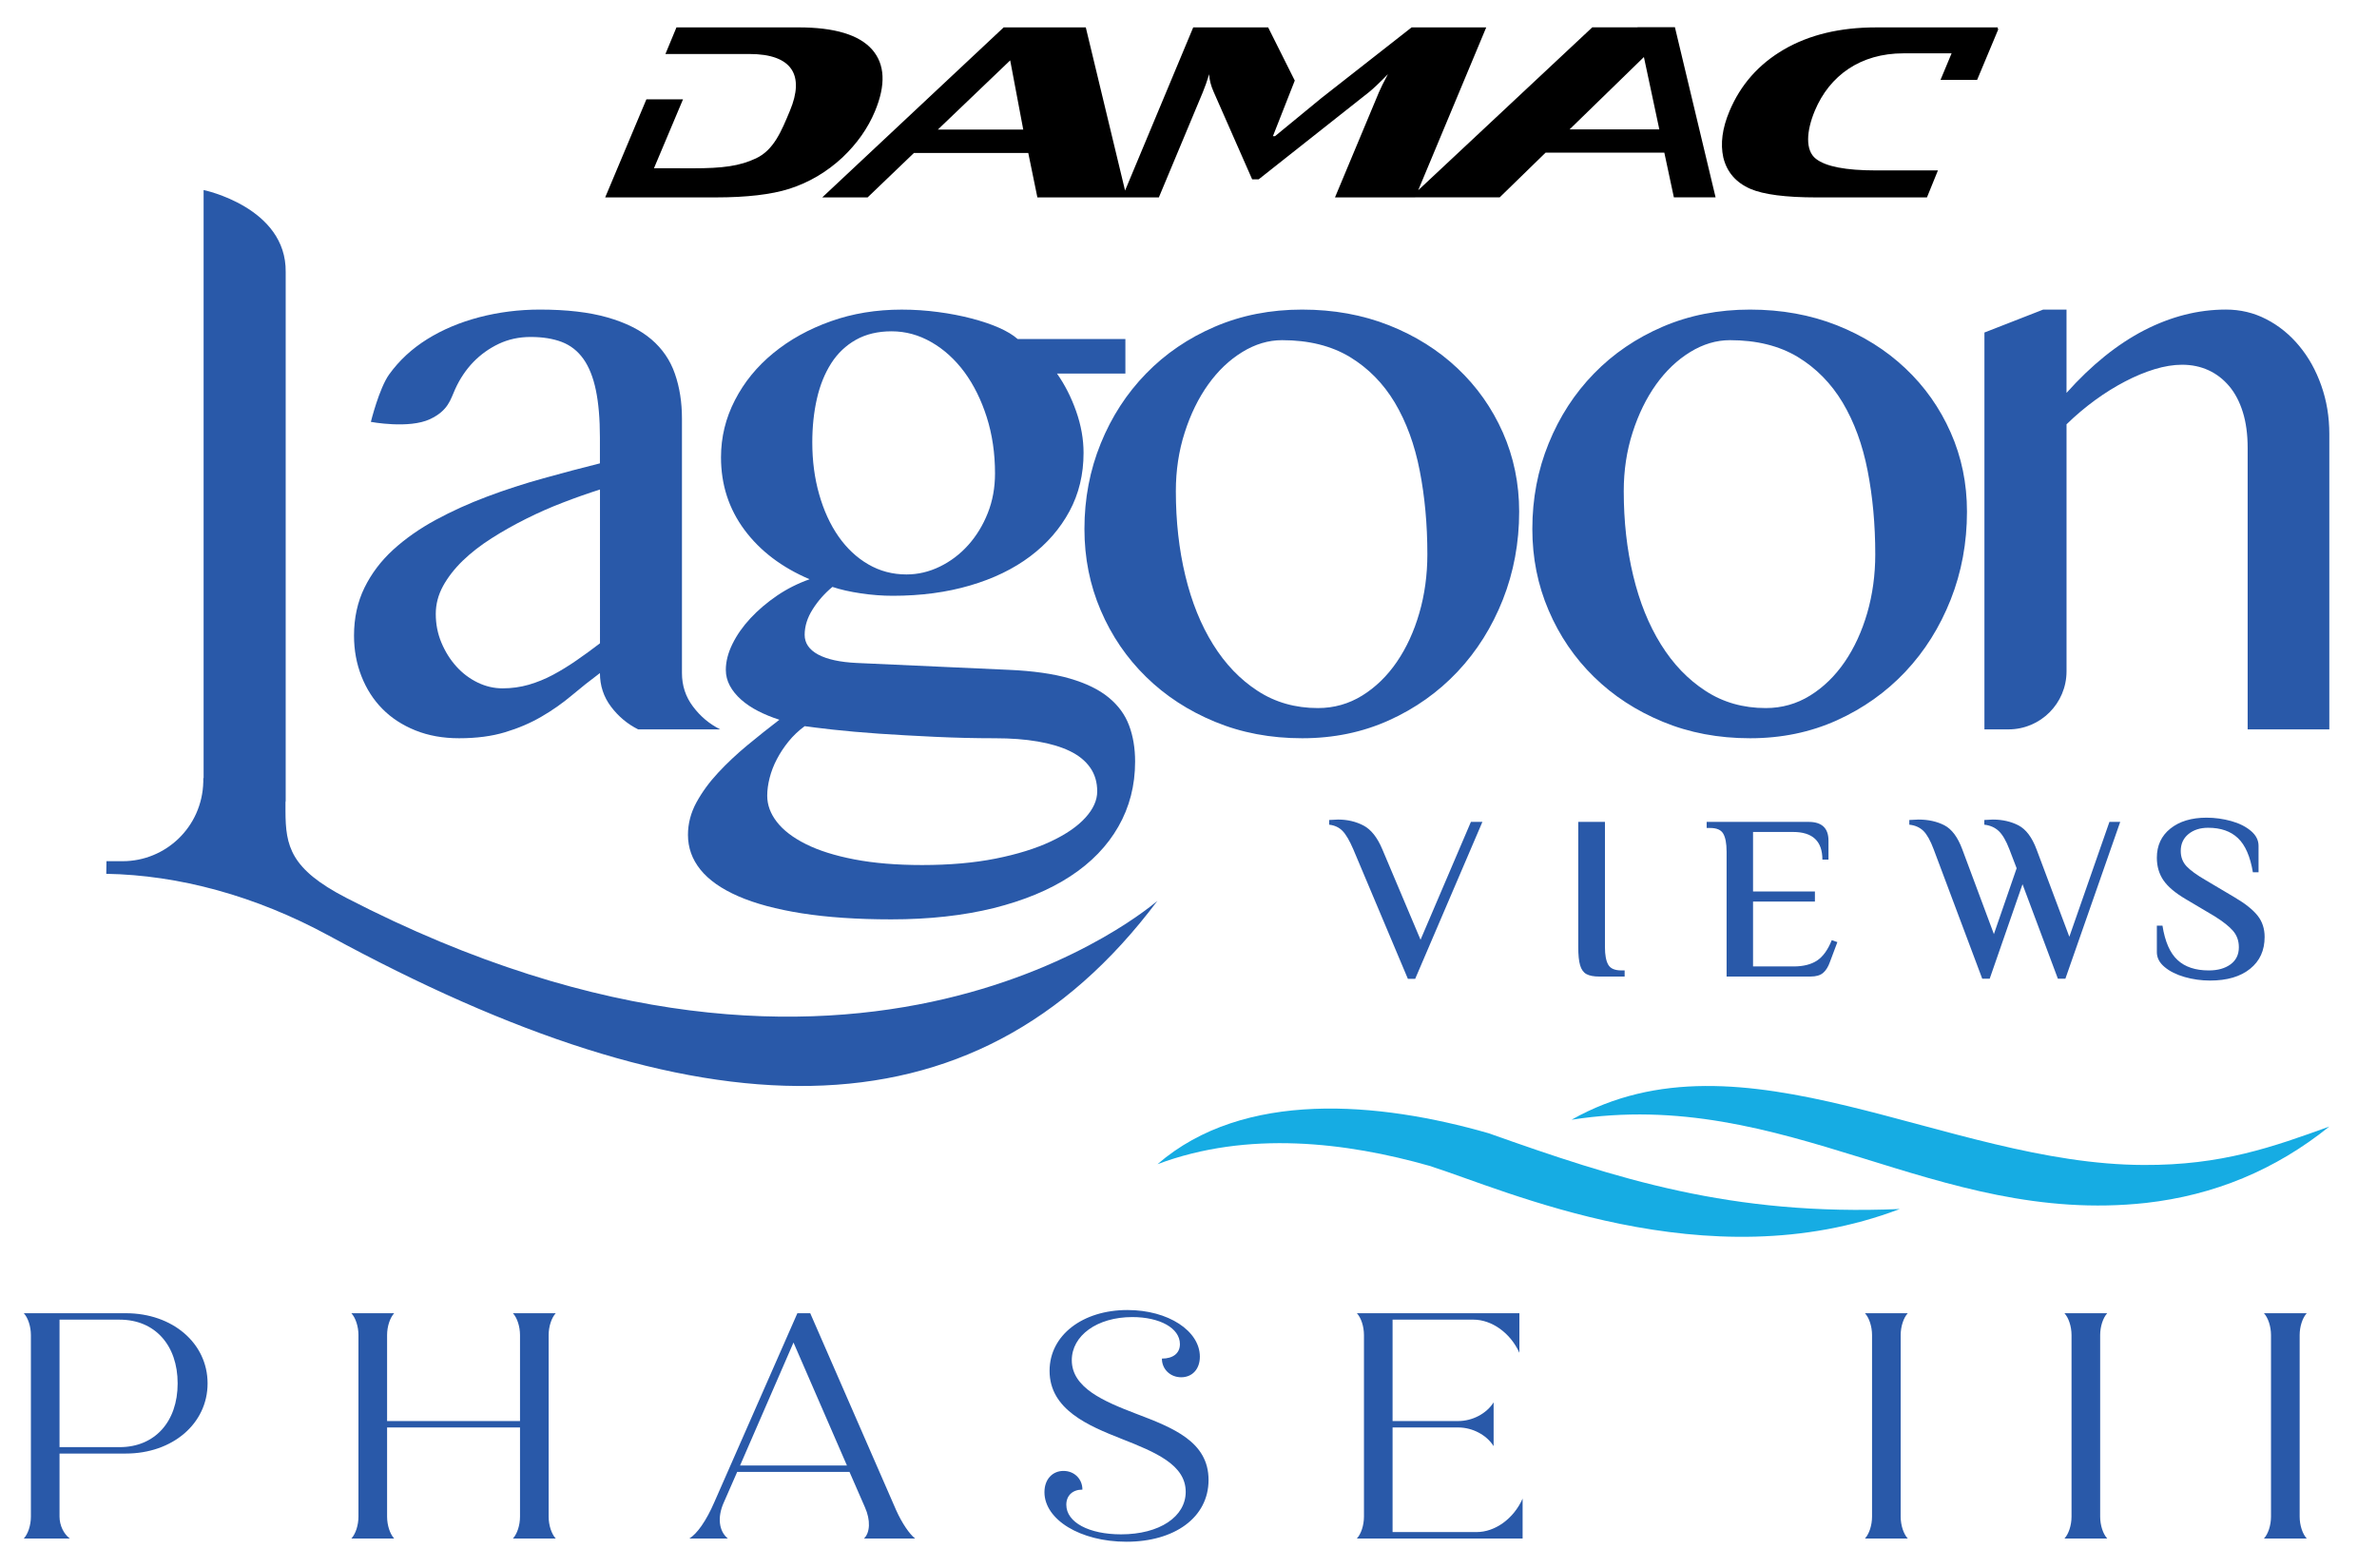 <?xml version="1.0" encoding="utf-8"?>
<!-- Generator: Adobe Illustrator 16.0.0, SVG Export Plug-In . SVG Version: 6.00 Build 0)  -->
<!DOCTYPE svg PUBLIC "-//W3C//DTD SVG 1.1//EN" "http://www.w3.org/Graphics/SVG/1.1/DTD/svg11.dtd">
<svg version="1.1" id="Layer_1" xmlns="http://www.w3.org/2000/svg" xmlns:xlink="http://www.w3.org/1999/xlink" x="0px" y="0px"
	 width="113.719px" height="75px" viewBox="0 0 113.719 75" enable-background="new 0 0 113.719 75" xml:space="preserve">
<path d="M95.556,1.382l0.03-0.071h-5.838c-1.723,0-3.191,0.353-4.402,1.056c-1.211,0.705-2.08,1.692-2.611,2.963
	c-0.339,0.81-0.436,1.545-0.289,2.206c0.17,0.694,0.599,1.193,1.291,1.497c0.633,0.273,1.691,0.411,3.174,0.411h5.277l0.525-1.292
	H89.74c-1.434,0-2.387-0.184-2.861-0.553c-0.521-0.399-0.463-1.323-0.055-2.302c0.707-1.691,2.189-2.746,4.238-2.746h2.305
	l-0.53,1.271h1.751l1.021-2.44H95.556z M75.093,6.188l3.554-3.459l0.737,3.459H75.093z M44.868,6.199l3.461-3.311l0.625,3.311
	H44.868z M78.342,1.301l0.002,0.007h-2.167l-8.328,7.793l3.254-7.79h-3.57l-4.312,3.378l-2.22,1.824h-0.102l1.045-2.658
	l-1.273-2.544h-3.586l-3.26,7.805l-1.879-7.805h-3.929l-8.68,8.133h2.17l2.218-2.127h5.469l0.436,2.127h5.811l2.101-5.027
	c0.106-0.252,0.206-0.542,0.306-0.867c0.01,0.263,0.081,0.542,0.211,0.835l1.846,4.193h0.313l5.286-4.178
	C65.7,4.241,66,3.958,66.4,3.549c-0.205,0.379-0.347,0.667-0.431,0.867l-2.101,5.027h3.836l0.001-0.003h4.044l2.194-2.137h5.681
	l0.456,2.137h1.996l-1.946-8.14H78.342z M40.302,7.535c0.697-0.661,1.216-1.396,1.555-2.206c0.531-1.271,0.483-2.258-0.137-2.963
	c-0.623-0.703-1.796-1.056-3.52-1.056h-5.837l-0.528,1.273h4.019c2.051,0,2.646,1.021,1.938,2.712
	c-0.408,0.979-0.77,1.879-1.623,2.28c-0.781,0.368-1.587,0.476-3.023,0.476l-1.859-0.004l1.389-3.295h-1.752l-1.971,4.691h5.291
	c1.482,0,2.655-0.138,3.518-0.411C38.707,8.729,39.554,8.229,40.302,7.535"/>
<path fill="#2959A9" d="M28.703,23.417c-0.566,0.18-1.148,0.384-1.752,0.617c-0.604,0.23-1.193,0.491-1.771,0.779
	c-0.578,0.289-1.131,0.599-1.656,0.934c-0.526,0.334-0.988,0.692-1.387,1.077c-0.397,0.386-0.711,0.792-0.943,1.214
	c-0.229,0.424-0.346,0.866-0.346,1.328c0,0.489,0.089,0.946,0.27,1.377c0.18,0.43,0.417,0.809,0.712,1.136
	c0.295,0.328,0.635,0.584,1.02,0.771c0.385,0.187,0.784,0.279,1.193,0.279c0.437,0,0.854-0.059,1.253-0.173
	c0.397-0.116,0.783-0.273,1.155-0.471c0.373-0.199,0.744-0.427,1.116-0.684c0.373-0.256,0.751-0.533,1.137-0.828V23.417z
	 M30.531,34.892c-0.514-0.257-0.946-0.618-1.301-1.089c-0.352-0.468-0.528-1.003-0.528-1.605c-0.463,0.346-0.916,0.704-1.358,1.077
	c-0.443,0.372-0.925,0.71-1.445,1.011c-0.519,0.302-1.097,0.55-1.733,0.741c-0.635,0.193-1.369,0.289-2.205,0.289
	c-0.771,0-1.466-0.125-2.089-0.376c-0.622-0.251-1.149-0.594-1.578-1.03c-0.43-0.435-0.764-0.956-1.001-1.56
	c-0.238-0.604-0.356-1.251-0.356-1.943c0-0.847,0.167-1.612,0.5-2.292c0.334-0.68,0.793-1.287,1.376-1.819
	c0.585-0.533,1.262-1.007,2.032-1.425c0.769-0.417,1.591-0.789,2.465-1.117c0.872-0.328,1.771-0.619,2.694-0.875
	c0.925-0.257,1.822-0.495,2.697-0.713v-1.232c0-0.898-0.066-1.657-0.194-2.273c-0.129-0.615-0.327-1.113-0.597-1.492
	c-0.269-0.378-0.613-0.648-1.03-0.809c-0.417-0.159-0.914-0.24-1.493-0.24c-0.551,0-1.058,0.109-1.521,0.327
	c-0.462,0.219-0.869,0.511-1.224,0.876c-0.352,0.367-0.641,0.797-0.865,1.29c-0.225,0.494-0.325,1.023-1.201,1.437
	c-1.007,0.476-2.833,0.132-2.833,0.132s0.396-1.605,0.876-2.272c0.481-0.667,1.088-1.229,1.82-1.685
	c0.731-0.456,1.562-0.806,2.493-1.05c0.931-0.242,1.896-0.365,2.898-0.365c1.283,0,2.361,0.126,3.234,0.376
	c0.874,0.25,1.572,0.6,2.1,1.049c0.526,0.45,0.901,0.998,1.125,1.646c0.225,0.647,0.337,1.363,0.337,2.147v12.169
	c0,0.603,0.176,1.138,0.53,1.605c0.353,0.471,0.785,0.832,1.299,1.089H30.531z"/>
<path fill="#2959A9" d="M43.368,27.48c0.551,0,1.083-0.126,1.597-0.376c0.514-0.251,0.967-0.594,1.357-1.03s0.704-0.947,0.935-1.531
	c0.232-0.584,0.346-1.216,0.346-1.897c0-0.962-0.132-1.858-0.394-2.685c-0.264-0.829-0.621-1.548-1.068-2.158
	c-0.451-0.608-0.977-1.087-1.579-1.433c-0.604-0.348-1.239-0.521-1.907-0.521c-0.655,0-1.223,0.135-1.705,0.405
	c-0.481,0.27-0.876,0.645-1.184,1.125c-0.308,0.483-0.537,1.048-0.684,1.695c-0.148,0.647-0.221,1.345-0.221,2.089
	c0,0.886,0.109,1.715,0.329,2.484c0.218,0.771,0.525,1.441,0.922,2.012c0.398,0.57,0.875,1.018,1.426,1.337
	C42.09,27.318,42.699,27.48,43.368,27.48 M38.496,34.738c-0.296,0.218-0.552,0.462-0.771,0.732c-0.218,0.27-0.404,0.551-0.558,0.846
	c-0.155,0.294-0.27,0.594-0.347,0.897c-0.077,0.303-0.115,0.586-0.115,0.855c0,0.438,0.154,0.855,0.462,1.252
	c0.307,0.396,0.769,0.752,1.386,1.059c0.616,0.309,1.388,0.553,2.319,0.732s2.011,0.27,3.245,0.27c1.31,0,2.481-0.103,3.515-0.308
	c1.032-0.206,1.912-0.479,2.637-0.819s1.277-0.719,1.656-1.137c0.379-0.416,0.567-0.835,0.567-1.26c0-0.438-0.111-0.815-0.336-1.136
	c-0.224-0.321-0.547-0.585-0.972-0.791c-0.423-0.204-0.938-0.358-1.542-0.46c-0.603-0.104-1.284-0.154-2.041-0.154
	c-0.949,0-1.905-0.023-2.868-0.068c-0.964-0.045-1.863-0.096-2.696-0.152c-0.834-0.06-1.566-0.123-2.195-0.193
	S38.767,34.775,38.496,34.738 M53.84,16.216v1.655h-3.272c0.373,0.526,0.677,1.126,0.916,1.8c0.237,0.674,0.355,1.339,0.355,1.994
	c0,1.026-0.224,1.958-0.674,2.792c-0.449,0.833-1.074,1.552-1.877,2.156c-0.802,0.603-1.761,1.068-2.879,1.395
	c-1.116,0.328-2.349,0.493-3.697,0.493c-0.5,0-1.01-0.039-1.531-0.117c-0.52-0.077-0.972-0.179-1.357-0.308
	c-0.372,0.308-0.687,0.664-0.943,1.069c-0.257,0.403-0.385,0.813-0.385,1.223c0,0.397,0.215,0.712,0.645,0.944
	c0.429,0.229,1.043,0.364,1.84,0.402l7.278,0.329c1.168,0.05,2.14,0.19,2.917,0.414c0.777,0.226,1.396,0.526,1.858,0.905
	c0.462,0.377,0.79,0.825,0.981,1.337c0.194,0.514,0.29,1.092,0.29,1.733c0,1.142-0.268,2.179-0.8,3.109
	c-0.532,0.932-1.299,1.725-2.301,2.379c-1.002,0.656-2.224,1.16-3.667,1.521c-1.444,0.357-3.079,0.539-4.9,0.539
	c-1.632,0-3.055-0.098-4.275-0.289c-1.22-0.193-2.233-0.465-3.041-0.817c-0.81-0.354-1.414-0.778-1.811-1.272
	c-0.398-0.494-0.597-1.049-0.597-1.664c0-0.539,0.135-1.055,0.404-1.551c0.27-0.494,0.616-0.968,1.041-1.424
	c0.423-0.455,0.892-0.895,1.406-1.32c0.514-0.424,1.02-0.828,1.522-1.212c-0.361-0.116-0.698-0.254-1.012-0.414
	c-0.315-0.161-0.587-0.344-0.817-0.548c-0.232-0.206-0.411-0.427-0.54-0.665c-0.128-0.238-0.193-0.492-0.193-0.76
	c0-0.397,0.106-0.812,0.318-1.242c0.212-0.43,0.501-0.841,0.866-1.233c0.366-0.391,0.79-0.751,1.271-1.079
	c0.483-0.327,0.999-0.585,1.552-0.78c-1.322-0.563-2.36-1.348-3.111-2.356c-0.751-1.009-1.127-2.167-1.127-3.477
	c0-0.964,0.222-1.874,0.666-2.734c0.441-0.859,1.053-1.61,1.838-2.252c0.782-0.642,1.698-1.148,2.744-1.521
	c1.046-0.373,2.18-0.559,3.397-0.559c0.591,0,1.173,0.04,1.742,0.116c0.573,0.075,1.105,0.179,1.599,0.308
	c0.494,0.129,0.931,0.275,1.31,0.442c0.377,0.167,0.676,0.346,0.895,0.54H53.84z"/>
<path fill="#2959A9" d="M63.051,33.872c0.77,0,1.475-0.2,2.118-0.597c0.641-0.397,1.194-0.935,1.656-1.609
	c0.46-0.673,0.821-1.453,1.077-2.338c0.257-0.886,0.385-1.824,0.385-2.812c0-1.424-0.122-2.759-0.366-4.003
	c-0.242-1.246-0.643-2.331-1.193-3.255c-0.553-0.922-1.272-1.651-2.156-2.186c-0.886-0.531-1.965-0.799-3.235-0.799
	c-0.656,0-1.291,0.191-1.906,0.569c-0.617,0.378-1.16,0.895-1.628,1.549c-0.468,0.655-0.845,1.423-1.125,2.3
	c-0.283,0.881-0.424,1.814-0.424,2.803c0,1.439,0.15,2.786,0.453,4.043c0.302,1.259,0.745,2.357,1.329,3.292
	c0.584,0.939,1.295,1.68,2.137,2.226C61.013,33.6,61.972,33.872,63.051,33.872 M62.299,35.316c-1.516,0-2.907-0.263-4.178-0.79
	c-1.271-0.526-2.369-1.241-3.292-2.147c-0.925-0.904-1.647-1.963-2.167-3.177c-0.521-1.211-0.781-2.514-0.781-3.898
	c0-1.45,0.26-2.815,0.781-4.093c0.519-1.277,1.242-2.391,2.167-3.34c0.923-0.95,2.021-1.697,3.292-2.243
	c1.271-0.546,2.662-0.818,4.178-0.818c1.501,0,2.886,0.251,4.15,0.75c1.264,0.501,2.358,1.188,3.283,2.062
	c0.925,0.873,1.647,1.896,2.167,3.069c0.519,1.176,0.78,2.437,0.78,3.785c0,1.489-0.261,2.891-0.78,4.208
	c-0.52,1.314-1.242,2.464-2.167,3.446c-0.925,0.981-2.019,1.759-3.283,2.329C65.185,35.03,63.801,35.316,62.299,35.316"/>
<path fill="#2959A9" d="M84.477,33.872c0.771,0,1.477-0.2,2.119-0.597c0.641-0.397,1.193-0.935,1.656-1.609
	c0.461-0.673,0.82-1.453,1.078-2.338c0.256-0.886,0.385-1.824,0.385-2.812c0-1.424-0.123-2.759-0.367-4.003
	c-0.242-1.246-0.643-2.331-1.193-3.255c-0.553-0.922-1.271-1.651-2.154-2.186c-0.887-0.531-1.966-0.799-3.235-0.799
	c-0.657,0-1.292,0.191-1.907,0.569c-0.617,0.378-1.16,0.895-1.629,1.549c-0.467,0.655-0.844,1.423-1.125,2.3
	c-0.283,0.881-0.423,1.814-0.423,2.803c0,1.439,0.149,2.786,0.452,4.043c0.302,1.259,0.744,2.357,1.328,3.292
	c0.584,0.939,1.295,1.68,2.139,2.226C82.439,33.6,83.398,33.872,84.477,33.872 M83.727,35.316c-1.516,0-2.908-0.263-4.179-0.79
	c-1.271-0.526-2.368-1.241-3.292-2.147c-0.924-0.904-1.647-1.963-2.166-3.177c-0.521-1.211-0.781-2.514-0.781-3.898
	c0-1.45,0.259-2.815,0.781-4.093c0.519-1.277,1.241-2.391,2.166-3.34c0.924-0.95,2.021-1.697,3.292-2.243
	c1.271-0.546,2.663-0.818,4.179-0.818c1.501,0,2.885,0.251,4.15,0.75c1.262,0.501,2.357,1.188,3.282,2.062
	c0.925,0.873,1.646,1.896,2.165,3.069c0.521,1.176,0.779,2.437,0.779,3.785c0,1.489-0.259,2.891-0.779,4.208
	c-0.52,1.314-1.24,2.464-2.165,3.446c-0.925,0.981-2.021,1.759-3.282,2.329C86.611,35.03,85.228,35.316,83.727,35.316"/>
<path fill="#2959A9" d="M97.749,14.81h1.116v3.985c1.193-1.335,2.433-2.332,3.716-2.995c1.283-0.659,2.586-0.991,3.909-0.991
	c0.692,0,1.338,0.153,1.936,0.463c0.596,0.308,1.119,0.73,1.567,1.271c0.45,0.538,0.803,1.17,1.059,1.896
	c0.258,0.726,0.386,1.5,0.386,2.32v14.133h-3.907V21.434c0-0.655-0.077-1.229-0.232-1.723c-0.154-0.494-0.372-0.909-0.654-1.242
	c-0.282-0.334-0.614-0.587-0.992-0.76c-0.379-0.173-0.798-0.261-1.26-0.261c-0.412,0-0.848,0.073-1.31,0.212
	c-0.463,0.141-0.935,0.337-1.415,0.588c-0.482,0.25-0.96,0.547-1.436,0.894c-0.475,0.347-0.932,0.732-1.366,1.155v11.816
	c0,1.534-1.244,2.779-2.779,2.779h-1.149V15.907L97.749,14.81z"/>
<path fill="#16ACE3" d="M111.438,53.891c-2.699,0.975-5.152,1.857-8.876,1.838c-9.479-0.021-19.206-6.783-27.376-2.164
	c10.293-1.614,17.352,5.085,27.481,3.98C105.926,57.176,108.851,55.973,111.438,53.891"/>
<path fill="#16ACE3" d="M90.888,57.836c-8.063,0.344-13.542-1.453-19.677-3.627c-5.241-1.504-11.705-2.093-15.836,1.483
	c4.322-1.624,9.047-1.046,13.006,0.077C71.99,56.907,81.639,61.355,90.888,57.836"/>
<path fill="#2959A9" d="M16.563,42.949c-2.675-1.381-2.901-2.479-2.905-4.148v-0.422c0-0.024,0.01-0.043,0.01-0.068V13.018
	C13.711,9.914,9.741,9.09,9.741,9.09v28.135H9.726v0.174c-0.051,2.167-1.805,3.798-3.857,3.798H5.093l-0.009,0.604
	c3.462,0.059,7.137,1.047,10.651,2.959c17.518,9.534,30.762,10.187,39.639-1.67C55.374,43.09,41.147,55.66,16.563,42.949"/>
<path fill="#2959A9" d="M64.744,40.629c-0.18-0.418-0.352-0.713-0.517-0.881c-0.164-0.168-0.377-0.268-0.638-0.297v-0.225
	l0.426-0.021c0.448,0,0.854,0.096,1.216,0.285c0.363,0.191,0.663,0.57,0.902,1.139l1.828,4.326l2.41-5.639h0.55l-3.217,7.51h-0.348
	L64.744,40.629z"/>
<path fill="#2959A9" d="M75.897,46.598c-0.142-0.078-0.243-0.219-0.302-0.422c-0.06-0.201-0.089-0.492-0.089-0.873v-5.986h1.277
	v5.986c0,0.381,0.052,0.663,0.158,0.846c0.104,0.184,0.314,0.273,0.627,0.273h0.157v0.294h-1.211
	C76.245,46.716,76.039,46.676,75.897,46.598"/>
<path fill="#2959A9" d="M82.602,40.729c0-0.381-0.053-0.662-0.158-0.846s-0.313-0.275-0.628-0.275h-0.167v-0.291h4.875
	c0.637,0,0.953,0.299,0.953,0.896v0.908h-0.291c0-0.881-0.467-1.322-1.402-1.322h-1.916v2.848h2.96v0.48h-2.96v3.105h1.939
	c0.463,0,0.838-0.094,1.12-0.279c0.284-0.187,0.521-0.512,0.706-0.977l0.27,0.092l-0.357,0.951
	c-0.082,0.232-0.191,0.406-0.326,0.521c-0.133,0.115-0.332,0.175-0.594,0.175h-4.023V40.729z"/>
<path fill="#2959A9" d="M92.51,40.629c-0.156-0.418-0.322-0.713-0.492-0.881c-0.174-0.168-0.396-0.268-0.674-0.297v-0.225
	l0.438-0.021c0.471,0,0.885,0.092,1.238,0.273c0.355,0.184,0.641,0.566,0.858,1.15l1.513,4.057l1.088-3.15l-0.347-0.906
	c-0.158-0.412-0.328-0.703-0.51-0.875c-0.185-0.172-0.414-0.273-0.69-0.303v-0.225l0.404-0.021c0.462,0,0.873,0.094,1.232,0.279
	c0.357,0.188,0.646,0.569,0.862,1.145L99,44.812l1.918-5.495h0.516l-2.623,7.501h-0.359l-1.692-4.519l-1.57,4.519h-0.357
	L92.51,40.629z"/>
<path fill="#2959A9" d="M104.515,46.738c-0.392-0.113-0.712-0.271-0.958-0.479c-0.247-0.205-0.37-0.441-0.37-0.711v-1.266h0.269
	c0.12,0.762,0.359,1.31,0.719,1.641c0.357,0.334,0.857,0.5,1.5,0.5c0.427,0,0.773-0.098,1.038-0.291
	c0.265-0.195,0.397-0.467,0.397-0.818c0-0.307-0.093-0.568-0.279-0.785c-0.188-0.217-0.486-0.451-0.897-0.707l-1.38-0.818
	c-0.492-0.291-0.845-0.59-1.054-0.896c-0.208-0.307-0.313-0.664-0.313-1.076c0-0.582,0.215-1.049,0.649-1.396
	c0.434-0.346,1.01-0.52,1.727-0.52c0.403,0,0.798,0.056,1.183,0.162c0.386,0.107,0.698,0.266,0.941,0.471s0.365,0.443,0.365,0.714
	v1.265h-0.271c-0.126-0.754-0.363-1.299-0.712-1.631c-0.347-0.332-0.823-0.498-1.429-0.498c-0.381,0-0.694,0.1-0.941,0.301
	c-0.247,0.203-0.369,0.473-0.369,0.809c0,0.291,0.093,0.535,0.279,0.734c0.187,0.197,0.494,0.42,0.92,0.666l1.379,0.818
	c0.508,0.299,0.873,0.59,1.099,0.875c0.225,0.283,0.336,0.623,0.336,1.02c0,0.645-0.231,1.152-0.696,1.525
	c-0.462,0.373-1.101,0.561-1.916,0.561C105.313,46.906,104.907,46.851,104.515,46.738"/>
<g>
	<path fill="#2959A9" d="M9.931,66.178c0,1.925-1.678,3.356-3.911,3.356H2.848v3.018c0,0.416,0.2,0.831,0.493,1.047H1.139
		c0.2-0.216,0.339-0.631,0.339-1.047v-8.684c0-0.416-0.139-0.831-0.339-1.047H6.02C8.252,62.821,9.931,64.253,9.931,66.178z
		 M8.499,66.178c0-1.832-1.093-3.049-2.771-3.049H2.848v6.098h2.879C7.406,69.227,8.499,68.01,8.499,66.178z"/>
	<path fill="#2959A9" d="M26.248,72.552c0,0.416,0.139,0.831,0.339,1.047h-2.048c0.2-0.216,0.339-0.631,0.339-1.047v-4.265h-6.359
		v4.265c0,0.416,0.139,0.831,0.339,1.047H16.81c0.2-0.216,0.339-0.631,0.339-1.047v-8.684c0-0.416-0.139-0.831-0.339-1.047h2.048
		c-0.2,0.216-0.339,0.631-0.339,1.047v4.111h6.359v-4.111c0-0.416-0.139-0.831-0.339-1.047h2.048
		c-0.2,0.216-0.339,0.631-0.339,1.047V72.552z"/>
	<path fill="#2959A9" d="M41.38,72.105l-0.739-1.693h-5.373l-0.647,1.478c-0.308,0.692-0.231,1.354,0.2,1.709h-1.847
		c0.369-0.216,0.816-0.847,1.201-1.74l3.972-9.037h0.616l4.111,9.423c0.277,0.615,0.631,1.139,0.908,1.354h-2.448
		C41.626,73.321,41.657,72.721,41.38,72.105z M40.518,70.104l-2.556-5.881l-2.556,5.881H40.518z"/>
	<path fill="#2959A9" d="M49.968,71.382c0-0.632,0.4-1.017,0.908-1.017c0.523,0,0.908,0.385,0.908,0.894
		c-0.462,0-0.77,0.276-0.77,0.724c0,0.847,1.093,1.416,2.617,1.416c1.848,0,3.095-0.847,3.095-2.032c0-1.293-1.432-1.894-3.079-2.54
		c-1.555-0.616-3.434-1.386-3.434-3.249c0-1.709,1.586-2.91,3.726-2.91c1.955,0,3.464,1.001,3.464,2.232
		c0,0.601-0.369,0.985-0.893,0.985c-0.523,0-0.923-0.385-0.923-0.893c0.523,0,0.862-0.246,0.862-0.692
		c0-0.771-0.97-1.294-2.278-1.294c-1.694,0-2.895,0.894-2.895,2.063c0,1.324,1.54,1.971,3.064,2.556
		c1.786,0.678,3.479,1.34,3.479,3.172c0,1.801-1.632,2.956-3.926,2.956C51.677,73.753,49.968,72.69,49.968,71.382z"/>
	<path fill="#2959A9" d="M72.844,71.689v1.909h-7.929c0.2-0.216,0.339-0.631,0.339-1.047v-8.684c0-0.416-0.139-0.831-0.339-1.047
		h7.775v1.894c-0.431-0.954-1.324-1.586-2.202-1.586h-3.865v4.851h3.141c0.677,0,1.354-0.354,1.693-0.894v2.094
		c-0.339-0.539-1.016-0.893-1.693-0.893h-3.141v5.004h4.019C71.52,73.291,72.413,72.659,72.844,71.689z"/>
	<path fill="#2959A9" d="M89.561,72.552v-8.684c0-0.416-0.139-0.831-0.339-1.047h2.048c-0.2,0.216-0.339,0.631-0.339,1.047v8.684
		c0,0.416,0.139,0.831,0.339,1.047h-2.048C89.422,73.383,89.561,72.968,89.561,72.552z"/>
	<path fill="#2959A9" d="M99.105,72.552v-8.684c0-0.416-0.139-0.831-0.339-1.047h2.047c-0.199,0.216-0.338,0.631-0.338,1.047v8.684
		c0,0.416,0.139,0.831,0.338,1.047h-2.047C98.967,73.383,99.105,72.968,99.105,72.552z"/>
	<path fill="#2959A9" d="M108.648,72.552v-8.684c0-0.416-0.138-0.831-0.338-1.047h2.047c-0.199,0.216-0.338,0.631-0.338,1.047v8.684
		c0,0.416,0.139,0.831,0.338,1.047h-2.047C108.511,73.383,108.648,72.968,108.648,72.552z"/>
</g>
</svg>
